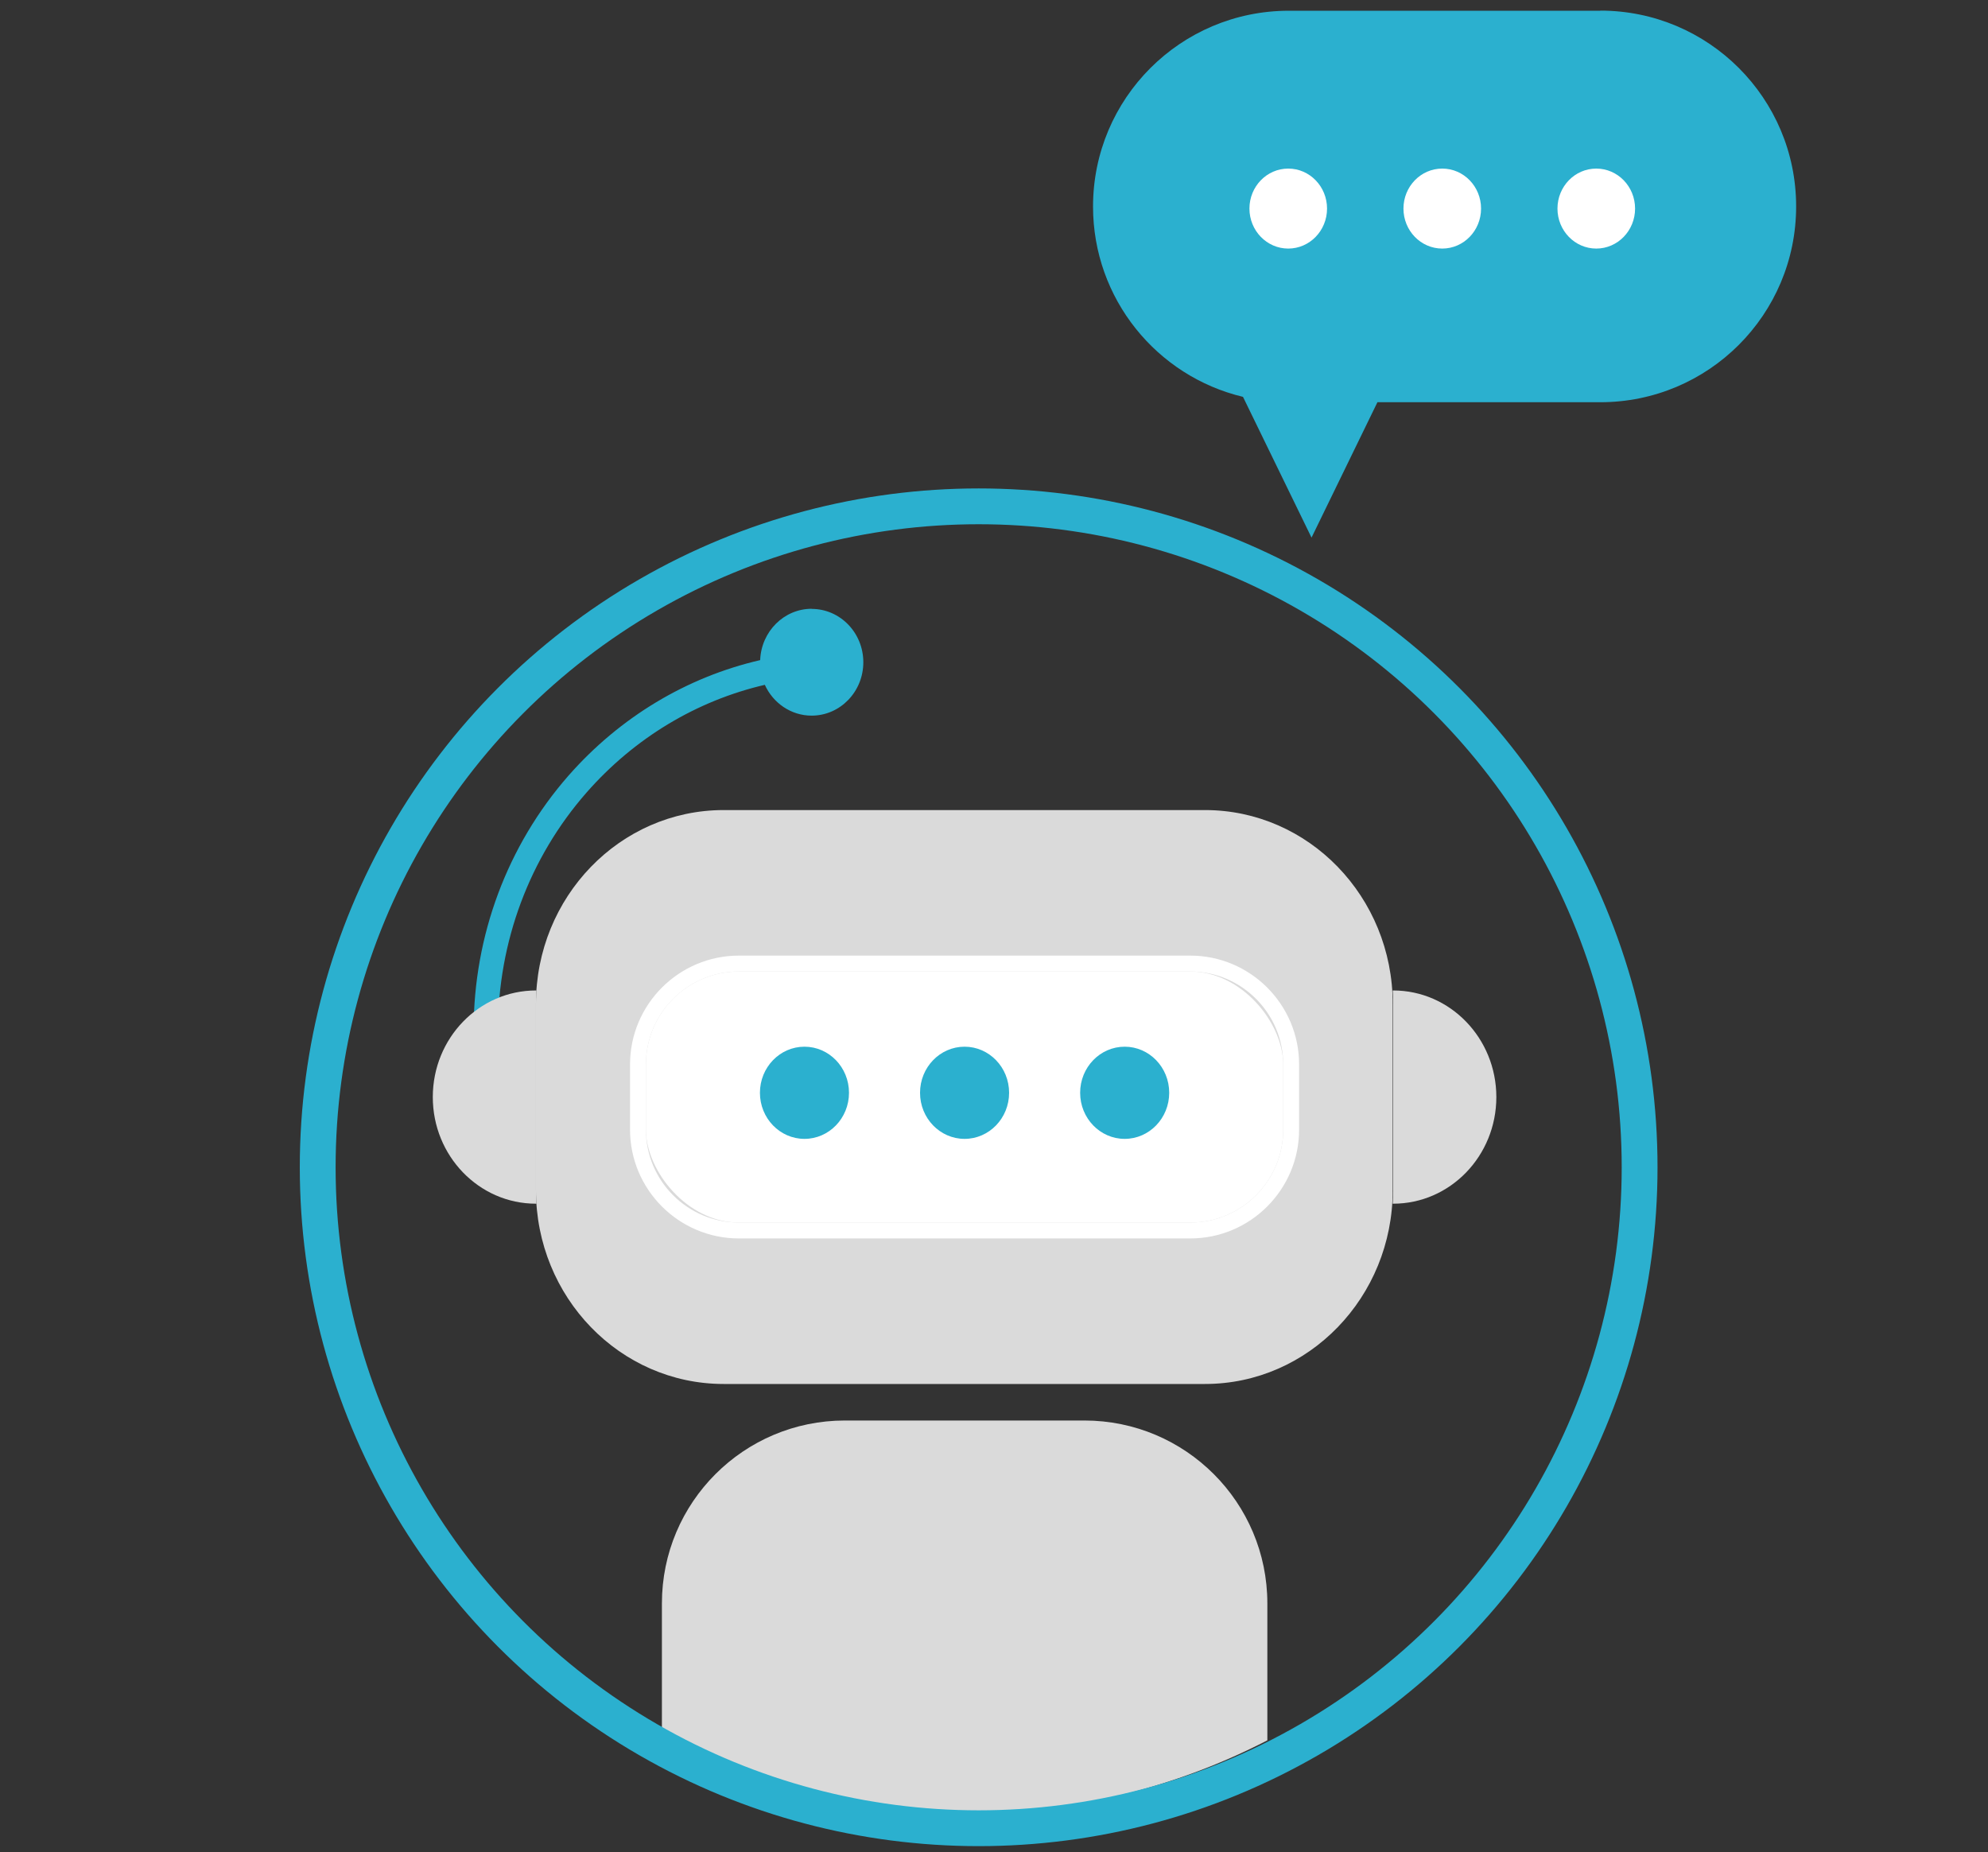 <?xml version="1.0" encoding="UTF-8"?>
<svg id="Layer_1" data-name="Layer 1" xmlns="http://www.w3.org/2000/svg" viewBox="0 0 166.51 155.13">
  <rect x="0" y="0" width="166.51" height="155.13" fill="#333333" stroke="none"/>
  <defs>
    <style>
      .cls-1 {
        fill: none;
        stroke: #2bb0cf;
        stroke-miterlimit: 10;
        stroke-width: 3px;
      }

      .cls-2 {
        fill: #dadada;
      }

      .cls-2, .cls-3, .cls-4 {
        stroke-width: 0px;
      }

      .cls-3 {
        fill: #2bb0cf;
      }

      .cls-4 {
        fill: #fff;
      }
    </style>
  </defs>
  <g>
    <path class="cls-3" d="M67.99,50.99c-2.33,0-4.23,1.91-4.32,4.3-6.15,1.42-11.75,4.78-16.05,9.67-5.13,5.85-7.95,13.42-7.95,21.31,0,.58.46,1.06,1.02,1.06s1.02-.47,1.02-1.06c0-7.37,2.64-14.44,7.42-19.89,4-4.56,9.21-7.69,14.93-9.02.69,1.52,2.19,2.58,3.92,2.58,2.39,0,4.33-2,4.33-4.47s-1.94-4.47-4.33-4.47Z"/>
    <g>
      <path class="cls-2" d="M100.93,67.85h-40.32c-8.68,0-15.72,7.27-15.72,16.24v15.59c0,8.97,7.04,16.24,15.72,16.24h40.32c8.68,0,15.72-7.27,15.72-16.24v-15.59c0-8.97-7.04-16.24-15.72-16.24Z"/>
      <path class="cls-2" d="M44.89,99.68v-15.59c0-.38.01-.76.04-1.13-.01,0-.03,0-.04,0-4.77,0-8.64,4-8.64,8.93s3.87,8.93,8.64,8.93c.01,0,.03,0,.04,0-.02-.37-.04-.75-.04-1.13Z"/>
      <path class="cls-2" d="M116.69,99.68v-15.59c0-.38-.01-.76-.04-1.13.01,0,.03,0,.04,0,4.77,0,8.64,4,8.64,8.93s-3.87,8.93-8.64,8.93c-.01,0-.03,0-.04,0,.02-.37.04-.75.04-1.13Z"/>
    </g>
    <g>
      <path class="cls-4" d="M99.69,80.04h-37.8c-5.03,0-9.12,4.09-9.12,9.12v5.45c0,5.03,4.09,9.12,9.12,9.12h37.8c5.03,0,9.12-4.09,9.12-9.12v-5.45c0-5.03-4.09-9.12-9.12-9.12ZM107.48,94.61c0,4.3-3.49,7.79-7.79,7.79h-37.8c-4.3,0-7.79-3.49-7.79-7.79v-5.45c0-4.29,3.49-7.79,7.79-7.79h37.8c4.29,0,7.79,3.49,7.79,7.79v5.45Z"/>
      <rect class="cls-4" x="54.1" y="81.37" width="53.38" height="21.03" rx="7.79" ry="7.79"/>
    </g>
    <g>
      <ellipse class="cls-3" cx="67.38" cy="91.53" rx="3.73" ry="3.86"/>
      <ellipse class="cls-3" cx="94.2" cy="91.53" rx="3.73" ry="3.86"/>
      <ellipse class="cls-3" cx="80.79" cy="91.53" rx="3.73" ry="3.86"/>
    </g>
  </g>
  <path class="cls-2" d="M106.15,134.3v11.47c-7.6,3.92-16.22,6.14-25.36,6.14s-17.76-2.21-25.35-6.14v-11.47c0-8.46,6.86-15.32,15.32-15.32h20.07c8.46,0,15.32,6.86,15.32,15.32Z"/>
  <circle class="cls-1" cx="81.97" cy="97.77" r="55.36"/>
  <g>
    <path class="cls-3" d="M134.05.9h-26.1c-9.06,0-16.4,7.34-16.4,16.4h0c0,7.73,5.35,14.22,12.56,15.94l5.74,11.79,5.52-11.34h18.67c9.06,0,16.4-7.34,16.4-16.4h0c0-9.06-7.34-16.4-16.4-16.4Z"/>
    <g>
      <ellipse class="cls-4" cx="107.9" cy="17.47" rx="3.25" ry="3.35"/>
      <ellipse class="cls-4" cx="133.7" cy="17.47" rx="3.25" ry="3.35"/>
      <ellipse class="cls-4" cx="120.8" cy="17.47" rx="3.25" ry="3.35"/>
    </g>
  </g>
</svg>